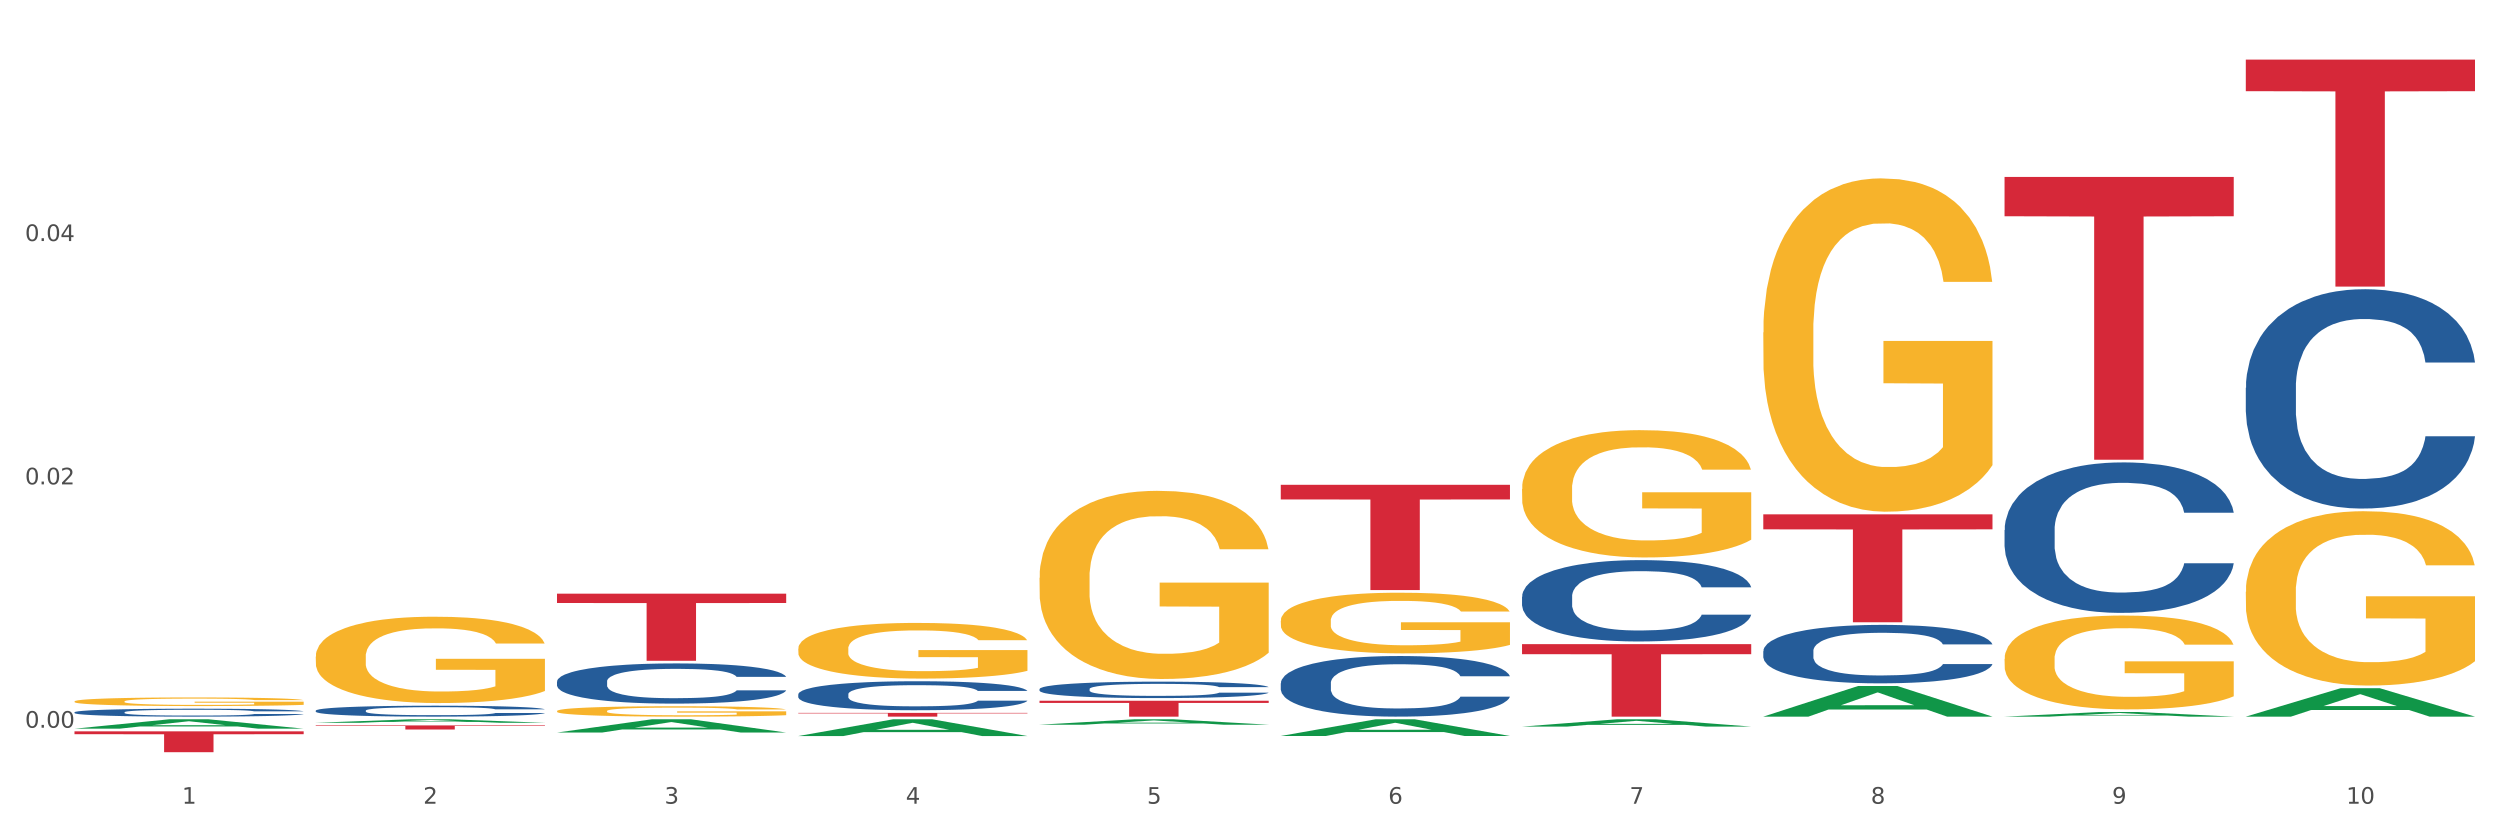 <?xml version="1.0" encoding="utf-8" standalone="no"?>
<!DOCTYPE svg PUBLIC "-//W3C//DTD SVG 1.1//EN"
  "http://www.w3.org/Graphics/SVG/1.1/DTD/svg11.dtd">
<svg xmlns:xlink="http://www.w3.org/1999/xlink" width="1080pt" height="360pt" viewBox="0 0 1080 360" xmlns="http://www.w3.org/2000/svg" version="1.1">
 <rect x="0" y="0" width="1080" height="360" fill="#333333" stroke="none"/>
 <defs>
  <style type="text/css">*{stroke-linejoin: round; stroke-linecap: butt}</style>
 </defs>
 <g id="figure_1">
  <g id="patch_1">
   <path d="M 0 360 
L 1080 360 
L 1080 0 
L 0 0 
z
" style="fill: #ffffff; stroke: #ffffff; stroke-linejoin: miter"/>
  </g>
  <g id="axes_1">
   <g id="matplotlib.axis_1">
    <g id="xtick_1">
     <g id="text_1">
      <!-- 1 -->
      <g style="fill: #4d4d4d" transform="translate(78.627 347.204) scale(0.096 -0.096)">
       <defs>
        <path id="DejaVuSans-31" d="M 794 531 
L 1825 531 
L 1825 4091 
L 703 3866 
L 703 4441 
L 1819 4666 
L 2450 4666 
L 2450 531 
L 3481 531 
L 3481 0 
L 794 0 
L 794 531 
z
" transform="scale(0.016)"/>
       </defs>
       <use xlink:href="#DejaVuSans-31"/>
      </g>
     </g>
    </g>
    <g id="xtick_2">
     <g id="text_2">
      <!-- 2 -->
      <g style="fill: #4d4d4d" transform="translate(182.851 347.204) scale(0.096 -0.096)">
       <defs>
        <path id="DejaVuSans-32" d="M 1228 531 
L 3431 531 
L 3431 0 
L 469 0 
L 469 531 
Q 828 903 1448 1529 
Q 2069 2156 2228 2338 
Q 2531 2678 2651 2914 
Q 2772 3150 2772 3378 
Q 2772 3750 2511 3984 
Q 2250 4219 1831 4219 
Q 1534 4219 1204 4116 
Q 875 4013 500 3803 
L 500 4441 
Q 881 4594 1212 4672 
Q 1544 4750 1819 4750 
Q 2544 4750 2975 4387 
Q 3406 4025 3406 3419 
Q 3406 3131 3298 2873 
Q 3191 2616 2906 2266 
Q 2828 2175 2409 1742 
Q 1991 1309 1228 531 
z
" transform="scale(0.016)"/>
       </defs>
       <use xlink:href="#DejaVuSans-32"/>
      </g>
     </g>
    </g>
    <g id="xtick_3">
     <g id="text_3">
      <!-- 3 -->
      <g style="fill: #4d4d4d" transform="translate(287.074 347.204) scale(0.096 -0.096)">
       <defs>
        <path id="DejaVuSans-33" d="M 2597 2516 
Q 3050 2419 3304 2112 
Q 3559 1806 3559 1356 
Q 3559 666 3084 287 
Q 2609 -91 1734 -91 
Q 1441 -91 1130 -33 
Q 819 25 488 141 
L 488 750 
Q 750 597 1062 519 
Q 1375 441 1716 441 
Q 2309 441 2620 675 
Q 2931 909 2931 1356 
Q 2931 1769 2642 2001 
Q 2353 2234 1838 2234 
L 1294 2234 
L 1294 2753 
L 1863 2753 
Q 2328 2753 2575 2939 
Q 2822 3125 2822 3475 
Q 2822 3834 2567 4026 
Q 2313 4219 1838 4219 
Q 1578 4219 1281 4162 
Q 984 4106 628 3988 
L 628 4550 
Q 988 4650 1302 4700 
Q 1616 4750 1894 4750 
Q 2613 4750 3031 4423 
Q 3450 4097 3450 3541 
Q 3450 3153 3228 2886 
Q 3006 2619 2597 2516 
z
" transform="scale(0.016)"/>
       </defs>
       <use xlink:href="#DejaVuSans-33"/>
      </g>
     </g>
    </g>
    <g id="xtick_4">
     <g id="text_4">
      <!-- 4 -->
      <g style="fill: #4d4d4d" transform="translate(391.298 347.204) scale(0.096 -0.096)">
       <defs>
        <path id="DejaVuSans-34" d="M 2419 4116 
L 825 1625 
L 2419 1625 
L 2419 4116 
z
M 2253 4666 
L 3047 4666 
L 3047 1625 
L 3713 1625 
L 3713 1100 
L 3047 1100 
L 3047 0 
L 2419 0 
L 2419 1100 
L 313 1100 
L 313 1709 
L 2253 4666 
z
" transform="scale(0.016)"/>
       </defs>
       <use xlink:href="#DejaVuSans-34"/>
      </g>
     </g>
    </g>
    <g id="xtick_5">
     <g id="text_5">
      <!-- 5 -->
      <g style="fill: #4d4d4d" transform="translate(495.522 347.204) scale(0.096 -0.096)">
       <defs>
        <path id="DejaVuSans-35" d="M 691 4666 
L 3169 4666 
L 3169 4134 
L 1269 4134 
L 1269 2991 
Q 1406 3038 1543 3061 
Q 1681 3084 1819 3084 
Q 2600 3084 3056 2656 
Q 3513 2228 3513 1497 
Q 3513 744 3044 326 
Q 2575 -91 1722 -91 
Q 1428 -91 1123 -41 
Q 819 9 494 109 
L 494 744 
Q 775 591 1075 516 
Q 1375 441 1709 441 
Q 2250 441 2565 725 
Q 2881 1009 2881 1497 
Q 2881 1984 2565 2268 
Q 2250 2553 1709 2553 
Q 1456 2553 1204 2497 
Q 953 2441 691 2322 
L 691 4666 
z
" transform="scale(0.016)"/>
       </defs>
       <use xlink:href="#DejaVuSans-35"/>
      </g>
     </g>
    </g>
    <g id="xtick_6">
     <g id="text_6">
      <!-- 6 -->
      <g style="fill: #4d4d4d" transform="translate(599.745 347.204) scale(0.096 -0.096)">
       <defs>
        <path id="DejaVuSans-36" d="M 2113 2584 
Q 1688 2584 1439 2293 
Q 1191 2003 1191 1497 
Q 1191 994 1439 701 
Q 1688 409 2113 409 
Q 2538 409 2786 701 
Q 3034 994 3034 1497 
Q 3034 2003 2786 2293 
Q 2538 2584 2113 2584 
z
M 3366 4563 
L 3366 3988 
Q 3128 4100 2886 4159 
Q 2644 4219 2406 4219 
Q 1781 4219 1451 3797 
Q 1122 3375 1075 2522 
Q 1259 2794 1537 2939 
Q 1816 3084 2150 3084 
Q 2853 3084 3261 2657 
Q 3669 2231 3669 1497 
Q 3669 778 3244 343 
Q 2819 -91 2113 -91 
Q 1303 -91 875 529 
Q 447 1150 447 2328 
Q 447 3434 972 4092 
Q 1497 4750 2381 4750 
Q 2619 4750 2861 4703 
Q 3103 4656 3366 4563 
z
" transform="scale(0.016)"/>
       </defs>
       <use xlink:href="#DejaVuSans-36"/>
      </g>
     </g>
    </g>
    <g id="xtick_7">
     <g id="text_7">
      <!-- 7 -->
      <g style="fill: #4d4d4d" transform="translate(703.969 347.204) scale(0.096 -0.096)">
       <defs>
        <path id="DejaVuSans-37" d="M 525 4666 
L 3525 4666 
L 3525 4397 
L 1831 0 
L 1172 0 
L 2766 4134 
L 525 4134 
L 525 4666 
z
" transform="scale(0.016)"/>
       </defs>
       <use xlink:href="#DejaVuSans-37"/>
      </g>
     </g>
    </g>
    <g id="xtick_8">
     <g id="text_8">
      <!-- 8 -->
      <g style="fill: #4d4d4d" transform="translate(808.193 347.204) scale(0.096 -0.096)">
       <defs>
        <path id="DejaVuSans-38" d="M 2034 2216 
Q 1584 2216 1326 1975 
Q 1069 1734 1069 1313 
Q 1069 891 1326 650 
Q 1584 409 2034 409 
Q 2484 409 2743 651 
Q 3003 894 3003 1313 
Q 3003 1734 2745 1975 
Q 2488 2216 2034 2216 
z
M 1403 2484 
Q 997 2584 770 2862 
Q 544 3141 544 3541 
Q 544 4100 942 4425 
Q 1341 4750 2034 4750 
Q 2731 4750 3128 4425 
Q 3525 4100 3525 3541 
Q 3525 3141 3298 2862 
Q 3072 2584 2669 2484 
Q 3125 2378 3379 2068 
Q 3634 1759 3634 1313 
Q 3634 634 3220 271 
Q 2806 -91 2034 -91 
Q 1263 -91 848 271 
Q 434 634 434 1313 
Q 434 1759 690 2068 
Q 947 2378 1403 2484 
z
M 1172 3481 
Q 1172 3119 1398 2916 
Q 1625 2713 2034 2713 
Q 2441 2713 2670 2916 
Q 2900 3119 2900 3481 
Q 2900 3844 2670 4047 
Q 2441 4250 2034 4250 
Q 1625 4250 1398 4047 
Q 1172 3844 1172 3481 
z
" transform="scale(0.016)"/>
       </defs>
       <use xlink:href="#DejaVuSans-38"/>
      </g>
     </g>
    </g>
    <g id="xtick_9">
     <g id="text_9">
      <!-- 9 -->
      <g style="fill: #4d4d4d" transform="translate(912.416 347.204) scale(0.096 -0.096)">
       <defs>
        <path id="DejaVuSans-39" d="M 703 97 
L 703 672 
Q 941 559 1184 500 
Q 1428 441 1663 441 
Q 2288 441 2617 861 
Q 2947 1281 2994 2138 
Q 2813 1869 2534 1725 
Q 2256 1581 1919 1581 
Q 1219 1581 811 2004 
Q 403 2428 403 3163 
Q 403 3881 828 4315 
Q 1253 4750 1959 4750 
Q 2769 4750 3195 4129 
Q 3622 3509 3622 2328 
Q 3622 1225 3098 567 
Q 2575 -91 1691 -91 
Q 1453 -91 1209 -44 
Q 966 3 703 97 
z
M 1959 2075 
Q 2384 2075 2632 2365 
Q 2881 2656 2881 3163 
Q 2881 3666 2632 3958 
Q 2384 4250 1959 4250 
Q 1534 4250 1286 3958 
Q 1038 3666 1038 3163 
Q 1038 2656 1286 2365 
Q 1534 2075 1959 2075 
z
" transform="scale(0.016)"/>
       </defs>
       <use xlink:href="#DejaVuSans-39"/>
      </g>
     </g>
    </g>
    <g id="xtick_10">
     <g id="text_10">
      <!-- 10 -->
      <g style="fill: #4d4d4d" transform="translate(1013.586 347.204) scale(0.096 -0.096)">
       <defs>
        <path id="DejaVuSans-30" d="M 2034 4250 
Q 1547 4250 1301 3770 
Q 1056 3291 1056 2328 
Q 1056 1369 1301 889 
Q 1547 409 2034 409 
Q 2525 409 2770 889 
Q 3016 1369 3016 2328 
Q 3016 3291 2770 3770 
Q 2525 4250 2034 4250 
z
M 2034 4750 
Q 2819 4750 3233 4129 
Q 3647 3509 3647 2328 
Q 3647 1150 3233 529 
Q 2819 -91 2034 -91 
Q 1250 -91 836 529 
Q 422 1150 422 2328 
Q 422 3509 836 4129 
Q 1250 4750 2034 4750 
z
" transform="scale(0.016)"/>
       </defs>
       <use xlink:href="#DejaVuSans-31"/>
       <use xlink:href="#DejaVuSans-30" transform="translate(63.623 0)"/>
      </g>
     </g>
    </g>
    <g id="xtick_11"/>
    <g id="xtick_12"/>
    <g id="xtick_13"/>
    <g id="xtick_14"/>
    <g id="xtick_15"/>
    <g id="xtick_16"/>
    <g id="xtick_17"/>
    <g id="xtick_18"/>
    <g id="xtick_19"/>
   </g>
   <g id="matplotlib.axis_2">
    <g id="ytick_1">
     <g id="text_11">
      <!-- 0.00 -->
      <g style="fill: #4d4d4d" transform="translate(10.8 314.376) scale(0.096 -0.096)">
       <defs>
        <path id="DejaVuSans-2e" d="M 684 794 
L 1344 794 
L 1344 0 
L 684 0 
L 684 794 
z
" transform="scale(0.016)"/>
       </defs>
       <use xlink:href="#DejaVuSans-30"/>
       <use xlink:href="#DejaVuSans-2e" transform="translate(63.623 0)"/>
       <use xlink:href="#DejaVuSans-30" transform="translate(95.41 0)"/>
       <use xlink:href="#DejaVuSans-30" transform="translate(159.033 0)"/>
      </g>
     </g>
    </g>
    <g id="ytick_2">
     <g id="text_12">
      <!-- 0.02 -->
      <g style="fill: #4d4d4d" transform="translate(10.8 209.252) scale(0.096 -0.096)">
       <use xlink:href="#DejaVuSans-30"/>
       <use xlink:href="#DejaVuSans-2e" transform="translate(63.623 0)"/>
       <use xlink:href="#DejaVuSans-30" transform="translate(95.41 0)"/>
       <use xlink:href="#DejaVuSans-32" transform="translate(159.033 0)"/>
      </g>
     </g>
    </g>
    <g id="ytick_3">
     <g id="text_13">
      <!-- 0.04 -->
      <g style="fill: #4d4d4d" transform="translate(10.8 104.127) scale(0.096 -0.096)">
       <use xlink:href="#DejaVuSans-30"/>
       <use xlink:href="#DejaVuSans-2e" transform="translate(63.623 0)"/>
       <use xlink:href="#DejaVuSans-30" transform="translate(95.41 0)"/>
       <use xlink:href="#DejaVuSans-34" transform="translate(159.033 0)"/>
      </g>
     </g>
    </g>
    <g id="ytick_4"/>
    <g id="ytick_5"/>
    <g id="ytick_6"/>
   </g>
   <g id="PolyCollection_1">
    <path d="M 32.175 314.783 
L 32.277 314.78 
L 73.107 310.733 
L 90.051 310.729 
L 131.187 314.791 
L 111.589 314.791 
L 102.709 313.845 
L 60.552 313.845 
L 60.246 313.86 
L 51.671 314.791 
L 32.175 314.791 
L 32.175 314.783 
L 65.86 313.281 
L 97.401 313.277 
L 81.783 311.595 
L 81.579 311.587 
L 81.375 311.599 
L 65.758 313.277 
L 65.86 313.281 
L 32.175 314.783 
z
" clip-path="url(#pa41b7c207a)" style="fill: #109648"/>
    <path d="M 344.846 280.217 
L 344.963 280.195 
L 344.963 279.404 
L 345.197 278.723 
L 346.366 277.075 
L 348.119 275.713 
L 349.405 274.988 
L 350.691 274.395 
L 352.21 273.802 
L 354.081 273.187 
L 357.471 272.286 
L 359.575 271.825 
L 362.147 271.342 
L 366.823 270.639 
L 370.213 270.243 
L 373.72 269.914 
L 379.448 269.519 
L 383.188 269.343 
L 387.163 269.211 
L 391.956 269.123 
L 395.579 269.101 
L 403.529 269.167 
L 410.309 269.365 
L 413.582 269.519 
L 417.79 269.782 
L 420.011 269.958 
L 423.635 270.309 
L 427.376 270.771 
L 429.947 271.166 
L 433.805 271.913 
L 436.728 272.66 
L 439.416 273.583 
L 440.819 274.22 
L 441.871 274.813 
L 442.806 275.494 
L 443.741 276.57 
L 422.7 276.57 
L 421.882 275.801 
L 420.596 275.076 
L 418.725 274.373 
L 417.089 273.934 
L 414.283 273.385 
L 411.711 273.033 
L 409.023 272.77 
L 405.75 272.55 
L 403.178 272.44 
L 399.554 272.352 
L 392.423 272.374 
L 387.63 272.55 
L 384.357 272.77 
L 382.253 272.967 
L 380.383 273.187 
L 378.279 273.495 
L 375.824 273.956 
L 374.07 274.373 
L 372.317 274.901 
L 370.914 275.428 
L 369.628 276.043 
L 368.576 276.702 
L 367.758 277.383 
L 367.056 278.218 
L 366.472 279.602 
L 366.472 282.611 
L 366.706 283.292 
L 367.29 284.193 
L 367.992 284.874 
L 369.161 285.687 
L 370.213 286.236 
L 372.2 287.027 
L 374.421 287.686 
L 376.174 288.103 
L 377.928 288.454 
L 380.967 288.938 
L 384.357 289.333 
L 387.28 289.575 
L 391.254 289.794 
L 393.943 289.882 
L 396.281 289.926 
L 402.009 289.926 
L 406.1 289.86 
L 410.659 289.707 
L 414.166 289.509 
L 417.089 289.267 
L 420.362 288.872 
L 422.466 288.498 
L 422.466 283.907 
L 396.748 283.885 
L 396.748 280.832 
L 443.858 280.832 
L 443.858 289.794 
L 441.871 290.256 
L 439.65 290.673 
L 437.312 291.047 
L 433.805 291.508 
L 429.597 291.947 
L 425.856 292.255 
L 421.882 292.518 
L 417.206 292.76 
L 411.127 292.98 
L 407.386 293.068 
L 402.71 293.134 
L 397.216 293.155 
L 392.423 293.112 
L 387.747 293.002 
L 382.838 292.804 
L 378.045 292.518 
L 374.421 292.233 
L 370.797 291.881 
L 366.94 291.42 
L 363.9 290.981 
L 361.562 290.585 
L 358.99 290.08 
L 356.185 289.421 
L 354.081 288.828 
L 352.21 288.213 
L 350.223 287.422 
L 348.82 286.741 
L 347.418 285.884 
L 346.599 285.247 
L 345.664 284.259 
L 344.963 282.875 
L 344.846 280.217 
z
" clip-path="url(#pa41b7c207a)" style="fill: #f7b32b"/>
    <path d="M 449.069 249.602 
L 449.186 249.528 
L 449.186 246.855 
L 449.42 244.553 
L 450.589 238.985 
L 452.343 234.382 
L 453.628 231.932 
L 454.914 229.927 
L 456.434 227.923 
L 458.304 225.844 
L 461.694 222.8 
L 463.799 221.241 
L 466.37 219.607 
L 471.046 217.231 
L 474.436 215.895 
L 477.943 214.781 
L 483.671 213.445 
L 487.412 212.851 
L 491.386 212.406 
L 496.179 212.109 
L 499.803 212.034 
L 507.752 212.257 
L 514.532 212.925 
L 517.805 213.445 
L 522.014 214.336 
L 524.235 214.93 
L 527.859 216.118 
L 531.599 217.677 
L 534.171 219.013 
L 538.029 221.538 
L 540.951 224.062 
L 543.64 227.18 
L 545.043 229.333 
L 546.095 231.338 
L 547.03 233.639 
L 547.965 237.277 
L 526.923 237.277 
L 526.105 234.679 
L 524.819 232.229 
L 522.949 229.853 
L 521.312 228.368 
L 518.507 226.512 
L 515.935 225.324 
L 513.246 224.433 
L 509.973 223.691 
L 507.401 223.319 
L 503.778 223.022 
L 496.647 223.097 
L 491.854 223.691 
L 488.581 224.433 
L 486.477 225.101 
L 484.606 225.844 
L 482.502 226.883 
L 480.047 228.442 
L 478.294 229.853 
L 476.54 231.635 
L 475.138 233.417 
L 473.852 235.495 
L 472.8 237.723 
L 471.981 240.024 
L 471.28 242.846 
L 470.696 247.523 
L 470.696 257.694 
L 470.929 259.996 
L 471.514 263.04 
L 472.215 265.341 
L 473.384 268.088 
L 474.436 269.945 
L 476.424 272.617 
L 478.645 274.845 
L 480.398 276.255 
L 482.152 277.443 
L 485.191 279.077 
L 488.581 280.413 
L 491.503 281.23 
L 495.478 281.972 
L 498.167 282.269 
L 500.505 282.418 
L 506.232 282.418 
L 510.324 282.195 
L 514.883 281.675 
L 518.39 281.007 
L 521.312 280.19 
L 524.585 278.854 
L 526.69 277.592 
L 526.69 262.075 
L 500.972 262 
L 500.972 251.681 
L 548.082 251.681 
L 548.082 281.972 
L 546.095 283.531 
L 543.874 284.942 
L 541.536 286.204 
L 538.029 287.763 
L 533.82 289.248 
L 530.08 290.287 
L 526.105 291.178 
L 521.429 291.995 
L 515.351 292.737 
L 511.61 293.034 
L 506.934 293.257 
L 501.44 293.331 
L 496.647 293.183 
L 491.971 292.812 
L 487.061 292.143 
L 482.268 291.178 
L 478.645 290.213 
L 475.021 289.025 
L 471.163 287.466 
L 468.124 285.981 
L 465.786 284.645 
L 463.214 282.937 
L 460.409 280.71 
L 458.304 278.705 
L 456.434 276.626 
L 454.447 273.954 
L 453.044 271.652 
L 451.641 268.757 
L 450.823 266.604 
L 449.888 263.263 
L 449.186 258.585 
L 449.069 249.602 
z
" clip-path="url(#pa41b7c207a)" style="fill: #f7b32b"/>
    <path d="M 553.293 268.162 
L 553.41 268.138 
L 553.41 267.276 
L 553.644 266.534 
L 554.813 264.739 
L 556.566 263.255 
L 557.852 262.465 
L 559.138 261.819 
L 560.658 261.173 
L 562.528 260.503 
L 565.918 259.521 
L 568.022 259.019 
L 570.594 258.492 
L 575.27 257.726 
L 578.66 257.295 
L 582.167 256.936 
L 587.895 256.505 
L 591.636 256.314 
L 595.61 256.17 
L 600.403 256.075 
L 604.027 256.051 
L 611.976 256.122 
L 618.756 256.338 
L 622.029 256.505 
L 626.237 256.793 
L 628.458 256.984 
L 632.082 257.367 
L 635.823 257.87 
L 638.395 258.301 
L 642.252 259.114 
L 645.175 259.928 
L 647.863 260.933 
L 649.266 261.627 
L 650.318 262.274 
L 651.253 263.016 
L 652.189 264.188 
L 631.147 264.188 
L 630.329 263.351 
L 629.043 262.561 
L 627.173 261.795 
L 625.536 261.316 
L 622.73 260.718 
L 620.159 260.335 
L 617.47 260.048 
L 614.197 259.808 
L 611.625 259.689 
L 608.001 259.593 
L 600.87 259.617 
L 596.078 259.808 
L 592.805 260.048 
L 590.7 260.263 
L 588.83 260.503 
L 586.726 260.838 
L 584.271 261.34 
L 582.518 261.795 
L 580.764 262.369 
L 579.361 262.944 
L 578.075 263.614 
L 577.023 264.332 
L 576.205 265.074 
L 575.504 265.984 
L 574.919 267.491 
L 574.919 270.77 
L 575.153 271.512 
L 575.737 272.494 
L 576.439 273.236 
L 577.608 274.121 
L 578.66 274.72 
L 580.647 275.581 
L 582.868 276.299 
L 584.622 276.754 
L 586.375 277.137 
L 589.415 277.664 
L 592.805 278.094 
L 595.727 278.358 
L 599.702 278.597 
L 602.39 278.693 
L 604.728 278.741 
L 610.456 278.741 
L 614.548 278.669 
L 619.107 278.501 
L 622.613 278.286 
L 625.536 278.023 
L 628.809 277.592 
L 630.913 277.185 
L 630.913 272.183 
L 605.196 272.159 
L 605.196 268.832 
L 652.306 268.832 
L 652.306 278.597 
L 650.318 279.1 
L 648.097 279.554 
L 645.759 279.961 
L 642.252 280.464 
L 638.044 280.943 
L 634.303 281.278 
L 630.329 281.565 
L 625.653 281.828 
L 619.574 282.068 
L 615.833 282.163 
L 611.158 282.235 
L 605.663 282.259 
L 600.87 282.211 
L 596.195 282.092 
L 591.285 281.876 
L 586.492 281.565 
L 582.868 281.254 
L 579.244 280.871 
L 575.387 280.368 
L 572.347 279.89 
L 570.009 279.459 
L 567.438 278.908 
L 564.632 278.19 
L 562.528 277.544 
L 560.658 276.874 
L 558.67 276.012 
L 557.268 275.27 
L 555.865 274.337 
L 555.047 273.643 
L 554.111 272.566 
L 553.41 271.058 
L 553.293 268.162 
z
" clip-path="url(#pa41b7c207a)" style="fill: #f7b32b"/>
    <path d="M 657.517 211.241 
L 657.634 211.191 
L 657.634 209.382 
L 657.867 207.825 
L 659.036 204.057 
L 660.79 200.943 
L 662.076 199.285 
L 663.362 197.928 
L 664.881 196.572 
L 666.752 195.165 
L 670.142 193.106 
L 672.246 192.051 
L 674.818 190.946 
L 679.493 189.338 
L 682.884 188.434 
L 686.39 187.68 
L 692.118 186.776 
L 695.859 186.374 
L 699.834 186.073 
L 704.627 185.872 
L 708.25 185.822 
L 716.199 185.972 
L 722.979 186.425 
L 726.253 186.776 
L 730.461 187.379 
L 732.682 187.781 
L 736.306 188.585 
L 740.047 189.64 
L 742.618 190.544 
L 746.476 192.252 
L 749.398 193.96 
L 752.087 196.07 
L 753.49 197.527 
L 754.542 198.883 
L 755.477 200.44 
L 756.412 202.902 
L 735.371 202.902 
L 734.552 201.143 
L 733.266 199.486 
L 731.396 197.878 
L 729.76 196.873 
L 726.954 195.618 
L 724.382 194.814 
L 721.694 194.211 
L 718.42 193.709 
L 715.849 193.457 
L 712.225 193.257 
L 705.094 193.307 
L 700.301 193.709 
L 697.028 194.211 
L 694.924 194.663 
L 693.054 195.165 
L 690.949 195.869 
L 688.495 196.924 
L 686.741 197.878 
L 684.988 199.084 
L 683.585 200.289 
L 682.299 201.696 
L 681.247 203.203 
L 680.429 204.76 
L 679.727 206.669 
L 679.143 209.834 
L 679.143 216.716 
L 679.377 218.274 
L 679.961 220.333 
L 680.662 221.891 
L 681.831 223.749 
L 682.884 225.005 
L 684.871 226.814 
L 687.092 228.321 
L 688.845 229.275 
L 690.599 230.079 
L 693.638 231.184 
L 697.028 232.088 
L 699.951 232.641 
L 703.925 233.143 
L 706.614 233.344 
L 708.952 233.445 
L 714.68 233.445 
L 718.771 233.294 
L 723.33 232.942 
L 726.837 232.49 
L 729.76 231.938 
L 733.033 231.033 
L 735.137 230.179 
L 735.137 219.68 
L 709.419 219.63 
L 709.419 212.647 
L 756.529 212.647 
L 756.529 233.143 
L 754.542 234.198 
L 752.321 235.153 
L 749.983 236.007 
L 746.476 237.062 
L 742.268 238.066 
L 738.527 238.77 
L 734.552 239.373 
L 729.876 239.925 
L 723.798 240.427 
L 720.057 240.628 
L 715.381 240.779 
L 709.887 240.829 
L 705.094 240.729 
L 700.418 240.478 
L 695.508 240.026 
L 690.716 239.373 
L 687.092 238.719 
L 683.468 237.916 
L 679.61 236.861 
L 676.571 235.856 
L 674.233 234.952 
L 671.661 233.796 
L 668.856 232.289 
L 666.752 230.933 
L 664.881 229.526 
L 662.894 227.718 
L 661.491 226.161 
L 660.088 224.201 
L 659.27 222.745 
L 658.335 220.484 
L 657.634 217.319 
L 657.517 211.241 
z
" clip-path="url(#pa41b7c207a)" style="fill: #f7b32b"/>
    <path d="M 761.74 143.598 
L 761.857 143.467 
L 761.857 138.732 
L 762.091 134.655 
L 763.26 124.791 
L 765.013 116.637 
L 766.299 112.297 
L 767.585 108.746 
L 769.105 105.195 
L 770.975 101.513 
L 774.365 96.12 
L 776.469 93.358 
L 779.041 90.465 
L 783.717 86.256 
L 787.107 83.889 
L 790.614 81.916 
L 796.342 79.549 
L 800.083 78.497 
L 804.057 77.708 
L 808.85 77.182 
L 812.474 77.05 
L 820.423 77.445 
L 827.203 78.628 
L 830.476 79.549 
L 834.685 81.127 
L 836.906 82.179 
L 840.529 84.284 
L 844.27 87.046 
L 846.842 89.413 
L 850.7 93.884 
L 853.622 98.356 
L 856.311 103.88 
L 857.713 107.694 
L 858.766 111.245 
L 859.701 115.322 
L 860.636 121.766 
L 839.594 121.766 
L 838.776 117.163 
L 837.49 112.823 
L 835.62 108.615 
L 833.983 105.984 
L 831.178 102.696 
L 828.606 100.592 
L 825.917 99.014 
L 822.644 97.699 
L 820.072 97.041 
L 816.448 96.515 
L 809.318 96.646 
L 804.525 97.699 
L 801.252 99.014 
L 799.148 100.197 
L 797.277 101.513 
L 795.173 103.354 
L 792.718 106.116 
L 790.965 108.615 
L 789.211 111.771 
L 787.809 114.927 
L 786.523 118.61 
L 785.471 122.555 
L 784.652 126.633 
L 783.951 131.63 
L 783.366 139.916 
L 783.366 157.934 
L 783.6 162.011 
L 784.185 167.403 
L 784.886 171.48 
L 786.055 176.346 
L 787.107 179.634 
L 789.094 184.369 
L 791.315 188.315 
L 793.069 190.813 
L 794.822 192.918 
L 797.862 195.811 
L 801.252 198.178 
L 804.174 199.625 
L 808.149 200.94 
L 810.837 201.466 
L 813.175 201.729 
L 818.903 201.729 
L 822.995 201.335 
L 827.554 200.414 
L 831.061 199.231 
L 833.983 197.784 
L 837.256 195.417 
L 839.36 193.181 
L 839.36 165.693 
L 813.643 165.562 
L 813.643 147.281 
L 860.753 147.281 
L 860.753 200.94 
L 858.766 203.702 
L 856.544 206.201 
L 854.206 208.437 
L 850.7 211.199 
L 846.491 213.829 
L 842.751 215.67 
L 838.776 217.249 
L 834.1 218.695 
L 828.021 220.011 
L 824.281 220.537 
L 819.605 220.931 
L 814.111 221.063 
L 809.318 220.8 
L 804.642 220.142 
L 799.732 218.958 
L 794.939 217.249 
L 791.315 215.539 
L 787.692 213.435 
L 783.834 210.673 
L 780.795 208.042 
L 778.457 205.675 
L 775.885 202.65 
L 773.079 198.705 
L 770.975 195.154 
L 769.105 191.471 
L 767.118 186.736 
L 765.715 182.659 
L 764.312 177.53 
L 763.494 173.716 
L 762.559 167.798 
L 761.857 159.512 
L 761.74 143.598 
z
" clip-path="url(#pa41b7c207a)" style="fill: #f7b32b"/>
    <path d="M 865.964 284.647 
L 866.081 284.61 
L 866.081 283.277 
L 866.315 282.129 
L 867.484 279.351 
L 869.237 277.056 
L 870.523 275.834 
L 871.809 274.834 
L 873.329 273.834 
L 875.199 272.797 
L 878.589 271.279 
L 880.693 270.502 
L 883.265 269.687 
L 887.941 268.502 
L 891.331 267.835 
L 894.838 267.28 
L 900.566 266.613 
L 904.306 266.317 
L 908.281 266.095 
L 913.074 265.947 
L 916.698 265.91 
L 924.647 266.021 
L 931.427 266.354 
L 934.7 266.613 
L 938.908 267.058 
L 941.129 267.354 
L 944.753 267.947 
L 948.494 268.724 
L 951.066 269.391 
L 954.923 270.65 
L 957.846 271.909 
L 960.534 273.464 
L 961.937 274.538 
L 962.989 275.537 
L 963.924 276.685 
L 964.859 278.5 
L 943.818 278.5 
L 943 277.204 
L 941.714 275.982 
L 939.843 274.797 
L 938.207 274.056 
L 935.401 273.131 
L 932.829 272.538 
L 930.141 272.094 
L 926.868 271.723 
L 924.296 271.538 
L 920.672 271.39 
L 913.541 271.427 
L 908.749 271.723 
L 905.475 272.094 
L 903.371 272.427 
L 901.501 272.797 
L 899.397 273.316 
L 896.942 274.093 
L 895.188 274.797 
L 893.435 275.686 
L 892.032 276.574 
L 890.746 277.611 
L 889.694 278.722 
L 888.876 279.87 
L 888.175 281.277 
L 887.59 283.61 
L 887.59 288.683 
L 887.824 289.831 
L 888.408 291.349 
L 889.11 292.497 
L 890.279 293.867 
L 891.331 294.793 
L 893.318 296.126 
L 895.539 297.237 
L 897.293 297.94 
L 899.046 298.533 
L 902.085 299.347 
L 905.475 300.014 
L 908.398 300.421 
L 912.372 300.791 
L 915.061 300.939 
L 917.399 301.013 
L 923.127 301.013 
L 927.218 300.902 
L 931.777 300.643 
L 935.284 300.31 
L 938.207 299.903 
L 941.48 299.236 
L 943.584 298.607 
L 943.584 290.868 
L 917.867 290.83 
L 917.867 285.683 
L 964.976 285.683 
L 964.976 300.791 
L 962.989 301.569 
L 960.768 302.272 
L 958.43 302.902 
L 954.923 303.68 
L 950.715 304.42 
L 946.974 304.939 
L 943 305.383 
L 938.324 305.79 
L 932.245 306.161 
L 928.504 306.309 
L 923.828 306.42 
L 918.334 306.457 
L 913.541 306.383 
L 908.865 306.198 
L 903.956 305.864 
L 899.163 305.383 
L 895.539 304.902 
L 891.915 304.309 
L 888.058 303.531 
L 885.018 302.791 
L 882.68 302.124 
L 880.109 301.273 
L 877.303 300.162 
L 875.199 299.162 
L 873.329 298.125 
L 871.341 296.792 
L 869.938 295.644 
L 868.536 294.2 
L 867.717 293.126 
L 866.782 291.46 
L 866.081 289.127 
L 865.964 284.647 
z
" clip-path="url(#pa41b7c207a)" style="fill: #f7b32b"/>
    <path d="M 970.188 25.759 
L 1069.2 25.759 
L 1069.2 39.384 
L 1030.252 39.476 
L 1030.252 123.8 
L 1008.901 123.8 
L 1008.901 39.476 
L 970.188 39.384 
L 970.188 25.852 
L 970.188 25.759 
z
" clip-path="url(#pa41b7c207a)" style="fill: #d62839"/>
    <path d="M 761.74 222.203 
L 860.753 222.203 
L 860.753 228.679 
L 821.805 228.723 
L 821.805 268.806 
L 800.454 268.806 
L 800.454 228.723 
L 761.74 228.679 
L 761.74 222.246 
L 761.74 222.203 
z
" clip-path="url(#pa41b7c207a)" style="fill: #d62839"/>
    <path d="M 657.517 278.259 
L 756.529 278.259 
L 756.529 282.613 
L 717.581 282.642 
L 717.581 309.589 
L 696.23 309.589 
L 696.23 282.642 
L 657.517 282.613 
L 657.517 278.288 
L 657.517 278.259 
z
" clip-path="url(#pa41b7c207a)" style="fill: #d62839"/>
    <path d="M 553.293 209.436 
L 652.306 209.436 
L 652.306 215.756 
L 613.358 215.799 
L 613.358 254.911 
L 592.006 254.911 
L 592.006 215.799 
L 553.293 215.756 
L 553.293 209.479 
L 553.293 209.436 
z
" clip-path="url(#pa41b7c207a)" style="fill: #d62839"/>
    <path d="M 449.069 302.715 
L 548.082 302.715 
L 548.082 303.671 
L 509.134 303.677 
L 509.134 309.589 
L 487.783 309.589 
L 487.783 303.677 
L 449.069 303.671 
L 449.069 302.722 
L 449.069 302.715 
z
" clip-path="url(#pa41b7c207a)" style="fill: #d62839"/>
    <path d="M 344.846 307.965 
L 443.858 307.965 
L 443.858 308.191 
L 404.91 308.192 
L 404.91 309.589 
L 383.559 309.589 
L 383.559 308.192 
L 344.846 308.191 
L 344.846 307.967 
L 344.846 307.965 
z
" clip-path="url(#pa41b7c207a)" style="fill: #d62839"/>
    <path d="M 240.622 256.471 
L 339.635 256.471 
L 339.635 260.499 
L 300.687 260.526 
L 300.687 285.457 
L 279.336 285.457 
L 279.336 260.526 
L 240.622 260.499 
L 240.622 256.498 
L 240.622 256.471 
z
" clip-path="url(#pa41b7c207a)" style="fill: #d62839"/>
    <path d="M 136.399 313.377 
L 235.411 313.377 
L 235.411 313.623 
L 196.463 313.624 
L 196.463 315.148 
L 175.112 315.148 
L 175.112 313.624 
L 136.399 313.623 
L 136.399 313.378 
L 136.399 313.377 
z
" clip-path="url(#pa41b7c207a)" style="fill: #d62839"/>
    <path d="M 32.175 315.931 
L 131.187 315.931 
L 131.187 317.184 
L 92.239 317.193 
L 92.239 324.95 
L 70.888 324.95 
L 70.888 317.193 
L 32.175 317.184 
L 32.175 315.939 
L 32.175 315.931 
z
" clip-path="url(#pa41b7c207a)" style="fill: #d62839"/>
    <path d="M 970.188 255.648 
L 970.304 255.579 
L 970.304 253.103 
L 970.538 250.97 
L 971.707 245.811 
L 973.461 241.546 
L 974.747 239.276 
L 976.032 237.419 
L 977.552 235.561 
L 979.422 233.635 
L 982.813 230.815 
L 984.917 229.37 
L 987.488 227.857 
L 992.164 225.656 
L 995.554 224.417 
L 999.061 223.386 
L 1004.789 222.147 
L 1008.53 221.597 
L 1012.505 221.184 
L 1017.297 220.909 
L 1020.921 220.84 
L 1028.87 221.047 
L 1035.65 221.666 
L 1038.923 222.147 
L 1043.132 222.973 
L 1045.353 223.523 
L 1048.977 224.624 
L 1052.717 226.068 
L 1055.289 227.307 
L 1059.147 229.645 
L 1062.069 231.984 
L 1064.758 234.873 
L 1066.161 236.868 
L 1067.213 238.726 
L 1068.148 240.858 
L 1069.083 244.229 
L 1048.041 244.229 
L 1047.223 241.821 
L 1045.937 239.551 
L 1044.067 237.35 
L 1042.43 235.974 
L 1039.625 234.254 
L 1037.053 233.154 
L 1034.364 232.328 
L 1031.091 231.64 
L 1028.52 231.296 
L 1024.896 231.021 
L 1017.765 231.09 
L 1012.972 231.64 
L 1009.699 232.328 
L 1007.595 232.947 
L 1005.724 233.635 
L 1003.62 234.598 
L 1001.165 236.043 
L 999.412 237.35 
L 997.659 239.001 
L 996.256 240.652 
L 994.97 242.578 
L 993.918 244.641 
L 993.1 246.774 
L 992.398 249.388 
L 991.814 253.722 
L 991.814 263.146 
L 992.047 265.278 
L 992.632 268.099 
L 993.333 270.231 
L 994.502 272.776 
L 995.554 274.496 
L 997.542 276.972 
L 999.763 279.036 
L 1001.516 280.343 
L 1003.27 281.444 
L 1006.309 282.957 
L 1009.699 284.195 
L 1012.621 284.952 
L 1016.596 285.64 
L 1019.285 285.915 
L 1021.623 286.052 
L 1027.351 286.052 
L 1031.442 285.846 
L 1036.001 285.365 
L 1039.508 284.745 
L 1042.43 283.989 
L 1045.704 282.751 
L 1047.808 281.581 
L 1047.808 267.204 
L 1022.09 267.135 
L 1022.09 257.574 
L 1069.2 257.574 
L 1069.2 285.64 
L 1067.213 287.084 
L 1064.992 288.391 
L 1062.654 289.561 
L 1059.147 291.005 
L 1054.938 292.381 
L 1051.198 293.344 
L 1047.223 294.17 
L 1042.547 294.926 
L 1036.469 295.614 
L 1032.728 295.889 
L 1028.052 296.096 
L 1022.558 296.164 
L 1017.765 296.027 
L 1013.089 295.683 
L 1008.179 295.064 
L 1003.387 294.17 
L 999.763 293.275 
L 996.139 292.175 
L 992.281 290.73 
L 989.242 289.354 
L 986.904 288.116 
L 984.332 286.534 
L 981.527 284.47 
L 979.422 282.613 
L 977.552 280.687 
L 975.565 278.211 
L 974.162 276.078 
L 972.759 273.395 
L 971.941 271.4 
L 971.006 268.305 
L 970.304 263.971 
L 970.188 255.648 
z
" clip-path="url(#pa41b7c207a)" style="fill: #f7b32b"/>
    <path d="M 32.175 303.015 
L 32.292 303.012 
L 32.292 302.89 
L 32.526 302.784 
L 33.695 302.53 
L 35.448 302.32 
L 36.734 302.208 
L 38.02 302.116 
L 39.54 302.024 
L 41.41 301.929 
L 44.8 301.79 
L 46.904 301.719 
L 49.476 301.644 
L 54.152 301.536 
L 57.542 301.475 
L 61.049 301.424 
L 66.777 301.363 
L 70.517 301.335 
L 74.492 301.315 
L 79.285 301.301 
L 82.909 301.298 
L 90.858 301.308 
L 97.638 301.339 
L 100.911 301.363 
L 105.119 301.403 
L 107.34 301.43 
L 110.964 301.485 
L 114.705 301.556 
L 117.277 301.617 
L 121.134 301.732 
L 124.057 301.848 
L 126.745 301.99 
L 128.148 302.089 
L 129.2 302.18 
L 130.135 302.286 
L 131.071 302.452 
L 110.029 302.452 
L 109.211 302.333 
L 107.925 302.221 
L 106.054 302.113 
L 104.418 302.045 
L 101.612 301.96 
L 99.041 301.905 
L 96.352 301.865 
L 93.079 301.831 
L 90.507 301.814 
L 86.883 301.8 
L 79.752 301.804 
L 74.96 301.831 
L 71.686 301.865 
L 69.582 301.895 
L 67.712 301.929 
L 65.608 301.977 
L 63.153 302.048 
L 61.399 302.113 
L 59.646 302.194 
L 58.243 302.275 
L 56.957 302.37 
L 55.905 302.472 
L 55.087 302.577 
L 54.386 302.706 
L 53.801 302.92 
L 53.801 303.385 
L 54.035 303.49 
L 54.619 303.629 
L 55.321 303.735 
L 56.49 303.86 
L 57.542 303.945 
L 59.529 304.067 
L 61.75 304.169 
L 63.504 304.234 
L 65.257 304.288 
L 68.296 304.362 
L 71.686 304.424 
L 74.609 304.461 
L 78.583 304.495 
L 81.272 304.508 
L 83.61 304.515 
L 89.338 304.515 
L 93.429 304.505 
L 97.988 304.481 
L 101.495 304.451 
L 104.418 304.413 
L 107.691 304.352 
L 109.795 304.295 
L 109.795 303.585 
L 84.078 303.582 
L 84.078 303.11 
L 131.187 303.11 
L 131.187 304.495 
L 129.2 304.566 
L 126.979 304.631 
L 124.641 304.688 
L 121.134 304.76 
L 116.926 304.827 
L 113.185 304.875 
L 109.211 304.916 
L 104.535 304.953 
L 98.456 304.987 
L 94.715 305 
L 90.039 305.011 
L 84.545 305.014 
L 79.752 305.007 
L 75.076 304.99 
L 70.167 304.96 
L 65.374 304.916 
L 61.75 304.872 
L 58.126 304.817 
L 54.269 304.746 
L 51.229 304.678 
L 48.891 304.617 
L 46.32 304.539 
L 43.514 304.437 
L 41.41 304.345 
L 39.54 304.25 
L 37.552 304.128 
L 36.15 304.023 
L 34.747 303.891 
L 33.928 303.792 
L 32.993 303.64 
L 32.292 303.426 
L 32.175 303.015 
z
" clip-path="url(#pa41b7c207a)" style="fill: #f7b32b"/>
    <path d="M 32.175 307.697 
L 32.292 307.694 
L 32.292 307.606 
L 32.643 307.487 
L 33.931 307.268 
L 35.569 307.101 
L 38.378 306.907 
L 39.899 306.825 
L 41.889 306.734 
L 45.985 306.587 
L 50.667 306.461 
L 53.944 306.392 
L 56.401 306.348 
L 61.902 306.27 
L 65.062 306.235 
L 68.339 306.207 
L 71.148 306.188 
L 75.829 306.166 
L 79.575 306.157 
L 83.905 306.154 
L 87.533 306.157 
L 92.331 306.17 
L 99.354 306.207 
L 102.045 306.229 
L 105.674 306.267 
L 109.419 306.317 
L 112.462 306.367 
L 115.973 306.439 
L 119.601 306.533 
L 123.112 306.653 
L 125.57 306.762 
L 127.559 306.879 
L 129.315 307.02 
L 130.602 307.173 
L 131.187 307.302 
L 109.77 307.302 
L 109.185 307.186 
L 108.014 307.061 
L 106.844 306.976 
L 105.557 306.907 
L 103.567 306.828 
L 101.811 306.778 
L 98.886 306.719 
L 96.194 306.681 
L 93.97 306.659 
L 91.278 306.64 
L 85.543 306.621 
L 81.447 306.621 
L 78.872 306.628 
L 75.712 306.643 
L 73.021 306.665 
L 69.861 306.703 
L 67.403 306.744 
L 64.945 306.797 
L 63.541 306.835 
L 61.434 306.904 
L 60.03 306.96 
L 58.157 307.057 
L 57.104 307.126 
L 55.231 307.305 
L 54.412 307.437 
L 54.061 307.528 
L 53.827 307.628 
L 53.827 308.118 
L 54.529 308.337 
L 55.114 308.431 
L 56.05 308.538 
L 57.806 308.676 
L 60.381 308.811 
L 63.072 308.908 
L 65.296 308.968 
L 67.403 309.012 
L 69.509 309.046 
L 72.084 309.078 
L 74.191 309.096 
L 77.351 309.115 
L 81.096 309.125 
L 84.022 309.125 
L 89.991 309.109 
L 92.683 309.093 
L 95.257 309.071 
L 98.066 309.037 
L 100.29 308.999 
L 101.577 308.971 
L 103.684 308.911 
L 105.322 308.849 
L 106.727 308.776 
L 107.663 308.714 
L 108.717 308.62 
L 109.536 308.513 
L 109.77 308.457 
L 131.187 308.457 
L 130.719 308.569 
L 129.9 308.679 
L 128.262 308.827 
L 126.974 308.911 
L 124.985 309.015 
L 122.878 309.103 
L 119.952 309.2 
L 117.26 309.272 
L 114.451 309.335 
L 111.408 309.391 
L 105.908 309.47 
L 103.918 309.492 
L 99.705 309.529 
L 96.428 309.551 
L 91.629 309.573 
L 86.714 309.586 
L 81.564 309.589 
L 77 309.583 
L 71.967 309.564 
L 68.807 309.545 
L 65.296 309.517 
L 61.2 309.473 
L 57.338 309.42 
L 53.71 309.357 
L 50.316 309.285 
L 47.156 309.203 
L 43.059 309.068 
L 40.016 308.936 
L 37.793 308.814 
L 36.271 308.711 
L 34.75 308.579 
L 33.931 308.488 
L 32.643 308.268 
L 32.175 308.064 
L 32.175 307.697 
z
" clip-path="url(#pa41b7c207a)" style="fill: #255c99"/>
    <path d="M 136.399 306.985 
L 136.516 306.981 
L 136.516 306.86 
L 136.867 306.696 
L 138.154 306.394 
L 139.793 306.165 
L 142.602 305.897 
L 144.123 305.785 
L 146.113 305.66 
L 150.209 305.457 
L 154.89 305.284 
L 158.167 305.189 
L 160.625 305.129 
L 166.126 305.021 
L 169.286 304.973 
L 172.563 304.934 
L 175.372 304.908 
L 180.053 304.878 
L 183.798 304.865 
L 188.129 304.861 
L 191.757 304.865 
L 196.555 304.882 
L 203.577 304.934 
L 206.269 304.964 
L 209.897 305.016 
L 213.642 305.085 
L 216.685 305.154 
L 220.196 305.254 
L 223.824 305.383 
L 227.336 305.547 
L 229.793 305.698 
L 231.783 305.858 
L 233.538 306.053 
L 234.826 306.264 
L 235.411 306.441 
L 213.993 306.441 
L 213.408 306.281 
L 212.238 306.109 
L 211.068 305.992 
L 209.78 305.897 
L 207.791 305.789 
L 206.035 305.72 
L 203.109 305.638 
L 200.417 305.586 
L 198.194 305.556 
L 195.502 305.53 
L 189.767 305.504 
L 185.671 305.504 
L 183.096 305.513 
L 179.936 305.534 
L 177.244 305.565 
L 174.084 305.616 
L 171.626 305.673 
L 169.169 305.746 
L 167.764 305.798 
L 165.658 305.893 
L 164.253 305.971 
L 162.381 306.104 
L 161.327 306.199 
L 159.455 306.446 
L 158.635 306.627 
L 158.284 306.752 
L 158.05 306.89 
L 158.05 307.564 
L 158.752 307.866 
L 159.338 307.996 
L 160.274 308.142 
L 162.029 308.332 
L 164.604 308.518 
L 167.296 308.652 
L 169.52 308.734 
L 171.626 308.794 
L 173.733 308.842 
L 176.308 308.885 
L 178.415 308.911 
L 181.575 308.937 
L 185.32 308.95 
L 188.246 308.95 
L 194.214 308.928 
L 196.906 308.907 
L 199.481 308.877 
L 202.29 308.829 
L 204.514 308.777 
L 205.801 308.738 
L 207.908 308.656 
L 209.546 308.57 
L 210.951 308.471 
L 211.887 308.384 
L 212.94 308.255 
L 213.759 308.108 
L 213.993 308.03 
L 235.411 308.03 
L 234.943 308.186 
L 234.124 308.337 
L 232.485 308.54 
L 231.198 308.656 
L 229.208 308.799 
L 227.102 308.92 
L 224.176 309.054 
L 221.484 309.153 
L 218.675 309.239 
L 215.632 309.317 
L 210.131 309.425 
L 208.142 309.455 
L 203.928 309.507 
L 200.651 309.537 
L 195.853 309.567 
L 190.937 309.585 
L 185.788 309.589 
L 181.223 309.58 
L 176.191 309.554 
L 173.031 309.529 
L 169.52 309.49 
L 165.424 309.429 
L 161.561 309.356 
L 157.933 309.269 
L 154.539 309.17 
L 151.379 309.058 
L 147.283 308.872 
L 144.24 308.691 
L 142.016 308.522 
L 140.495 308.38 
L 138.973 308.199 
L 138.154 308.073 
L 136.867 307.771 
L 136.399 307.49 
L 136.399 306.985 
z
" clip-path="url(#pa41b7c207a)" style="fill: #255c99"/>
    <path d="M 240.622 294.399 
L 240.739 294.383 
L 240.739 293.939 
L 241.09 293.336 
L 242.378 292.226 
L 244.016 291.386 
L 246.825 290.403 
L 248.347 289.99 
L 250.336 289.53 
L 254.432 288.785 
L 259.114 288.151 
L 262.391 287.802 
L 264.849 287.58 
L 270.349 287.184 
L 273.509 287.009 
L 276.786 286.866 
L 279.595 286.771 
L 284.277 286.66 
L 288.022 286.613 
L 292.352 286.597 
L 295.98 286.613 
L 300.779 286.676 
L 307.801 286.866 
L 310.493 286.977 
L 314.121 287.168 
L 317.866 287.421 
L 320.909 287.675 
L 324.42 288.04 
L 328.048 288.516 
L 331.559 289.118 
L 334.017 289.673 
L 336.007 290.26 
L 337.762 290.974 
L 339.049 291.751 
L 339.635 292.401 
L 318.217 292.401 
L 317.632 291.814 
L 316.462 291.18 
L 315.291 290.752 
L 314.004 290.403 
L 312.014 290.006 
L 310.259 289.752 
L 307.333 289.451 
L 304.641 289.261 
L 302.417 289.15 
L 299.725 289.055 
L 293.991 288.96 
L 289.894 288.96 
L 287.32 288.991 
L 284.16 289.071 
L 281.468 289.182 
L 278.308 289.372 
L 275.85 289.578 
L 273.392 289.848 
L 271.988 290.038 
L 269.881 290.387 
L 268.477 290.672 
L 266.604 291.164 
L 265.551 291.513 
L 263.678 292.417 
L 262.859 293.083 
L 262.508 293.542 
L 262.274 294.05 
L 262.274 296.524 
L 262.976 297.634 
L 263.561 298.109 
L 264.498 298.648 
L 266.253 299.346 
L 268.828 300.028 
L 271.52 300.52 
L 273.743 300.821 
L 275.85 301.043 
L 277.957 301.217 
L 280.532 301.376 
L 282.638 301.471 
L 285.798 301.566 
L 289.543 301.614 
L 292.469 301.614 
L 298.438 301.534 
L 301.13 301.455 
L 303.705 301.344 
L 306.513 301.17 
L 308.737 300.979 
L 310.025 300.837 
L 312.131 300.535 
L 313.77 300.218 
L 315.174 299.854 
L 316.11 299.536 
L 317.164 299.061 
L 317.983 298.522 
L 318.217 298.236 
L 339.635 298.236 
L 339.167 298.807 
L 338.347 299.362 
L 336.709 300.107 
L 335.421 300.535 
L 333.432 301.059 
L 331.325 301.503 
L 328.399 301.994 
L 325.707 302.359 
L 322.899 302.676 
L 319.856 302.962 
L 314.355 303.358 
L 312.365 303.469 
L 308.152 303.659 
L 304.875 303.77 
L 300.077 303.881 
L 295.161 303.945 
L 290.011 303.961 
L 285.447 303.929 
L 280.414 303.834 
L 277.254 303.739 
L 273.743 303.596 
L 269.647 303.374 
L 265.785 303.104 
L 262.157 302.787 
L 258.763 302.422 
L 255.603 302.01 
L 251.507 301.328 
L 248.464 300.662 
L 246.24 300.044 
L 244.718 299.521 
L 243.197 298.855 
L 242.378 298.395 
L 241.09 297.285 
L 240.622 296.254 
L 240.622 294.399 
z
" clip-path="url(#pa41b7c207a)" style="fill: #255c99"/>
    <path d="M 344.846 299.925 
L 344.963 299.914 
L 344.963 299.593 
L 345.314 299.159 
L 346.601 298.358 
L 348.24 297.751 
L 351.049 297.042 
L 352.57 296.744 
L 354.56 296.412 
L 358.656 295.874 
L 363.338 295.417 
L 366.615 295.165 
L 369.072 295.005 
L 374.573 294.719 
L 377.733 294.593 
L 381.01 294.49 
L 383.819 294.421 
L 388.5 294.341 
L 392.245 294.307 
L 396.576 294.295 
L 400.204 294.307 
L 405.002 294.353 
L 412.025 294.49 
L 414.716 294.57 
L 418.344 294.707 
L 422.09 294.89 
L 425.133 295.073 
L 428.644 295.337 
L 432.272 295.68 
L 435.783 296.115 
L 438.241 296.515 
L 440.23 296.939 
L 441.986 297.454 
L 443.273 298.014 
L 443.858 298.483 
L 422.441 298.483 
L 421.856 298.06 
L 420.685 297.602 
L 419.515 297.293 
L 418.227 297.042 
L 416.238 296.756 
L 414.482 296.573 
L 411.556 296.355 
L 408.865 296.218 
L 406.641 296.138 
L 403.949 296.069 
L 398.214 296 
L 394.118 296 
L 391.543 296.023 
L 388.383 296.08 
L 385.691 296.161 
L 382.531 296.298 
L 380.074 296.447 
L 377.616 296.641 
L 376.211 296.778 
L 374.105 297.03 
L 372.7 297.236 
L 370.828 297.591 
L 369.775 297.843 
L 367.902 298.495 
L 367.083 298.976 
L 366.732 299.307 
L 366.498 299.674 
L 366.498 301.459 
L 367.2 302.26 
L 367.785 302.603 
L 368.721 302.992 
L 370.477 303.495 
L 373.052 303.988 
L 375.743 304.342 
L 377.967 304.56 
L 380.074 304.72 
L 382.18 304.846 
L 384.755 304.96 
L 386.862 305.029 
L 390.022 305.097 
L 393.767 305.132 
L 396.693 305.132 
L 402.662 305.075 
L 405.353 305.017 
L 407.928 304.937 
L 410.737 304.811 
L 412.961 304.674 
L 414.248 304.571 
L 416.355 304.354 
L 417.993 304.125 
L 419.398 303.862 
L 420.334 303.633 
L 421.387 303.289 
L 422.207 302.9 
L 422.441 302.694 
L 443.858 302.694 
L 443.39 303.106 
L 442.571 303.507 
L 440.932 304.045 
L 439.645 304.354 
L 437.655 304.731 
L 435.549 305.052 
L 432.623 305.406 
L 429.931 305.67 
L 427.122 305.898 
L 424.079 306.104 
L 418.579 306.391 
L 416.589 306.471 
L 412.376 306.608 
L 409.099 306.688 
L 404.3 306.768 
L 399.385 306.814 
L 394.235 306.825 
L 389.671 306.802 
L 384.638 306.734 
L 381.478 306.665 
L 377.967 306.562 
L 373.871 306.402 
L 370.009 306.207 
L 366.38 305.979 
L 362.986 305.715 
L 359.826 305.418 
L 355.73 304.926 
L 352.687 304.445 
L 350.464 303.999 
L 348.942 303.621 
L 347.421 303.141 
L 346.601 302.809 
L 345.314 302.008 
L 344.846 301.264 
L 344.846 299.925 
z
" clip-path="url(#pa41b7c207a)" style="fill: #255c99"/>
    <path d="M 449.069 297.663 
L 449.187 297.657 
L 449.187 297.475 
L 449.538 297.229 
L 450.825 296.774 
L 452.464 296.431 
L 455.272 296.028 
L 456.794 295.86 
L 458.783 295.672 
L 462.88 295.367 
L 467.561 295.107 
L 470.838 294.964 
L 473.296 294.873 
L 478.797 294.711 
L 481.957 294.64 
L 485.234 294.582 
L 488.042 294.543 
L 492.724 294.497 
L 496.469 294.478 
L 500.799 294.471 
L 504.427 294.478 
L 509.226 294.504 
L 516.248 294.582 
L 518.94 294.627 
L 522.568 294.705 
L 526.313 294.809 
L 529.356 294.912 
L 532.867 295.062 
L 536.495 295.256 
L 540.006 295.503 
L 542.464 295.73 
L 544.454 295.97 
L 546.209 296.262 
L 547.497 296.58 
L 548.082 296.846 
L 526.664 296.846 
L 526.079 296.606 
L 524.909 296.346 
L 523.738 296.171 
L 522.451 296.028 
L 520.461 295.866 
L 518.706 295.762 
L 515.78 295.639 
L 513.088 295.561 
L 510.864 295.516 
L 508.173 295.477 
L 502.438 295.438 
L 498.342 295.438 
L 495.767 295.451 
L 492.607 295.483 
L 489.915 295.529 
L 486.755 295.607 
L 484.297 295.691 
L 481.84 295.801 
L 480.435 295.879 
L 478.328 296.022 
L 476.924 296.139 
L 475.051 296.34 
L 473.998 296.483 
L 472.126 296.852 
L 471.306 297.125 
L 470.955 297.313 
L 470.721 297.521 
L 470.721 298.533 
L 471.423 298.987 
L 472.009 299.182 
L 472.945 299.402 
L 474.7 299.688 
L 477.275 299.967 
L 479.967 300.168 
L 482.191 300.291 
L 484.297 300.382 
L 486.404 300.453 
L 488.979 300.518 
L 491.085 300.557 
L 494.245 300.596 
L 497.991 300.615 
L 500.916 300.615 
L 506.885 300.583 
L 509.577 300.551 
L 512.152 300.505 
L 514.961 300.434 
L 517.184 300.356 
L 518.472 300.297 
L 520.578 300.174 
L 522.217 300.044 
L 523.621 299.895 
L 524.558 299.765 
L 525.611 299.571 
L 526.43 299.35 
L 526.664 299.233 
L 548.082 299.233 
L 547.614 299.467 
L 546.795 299.694 
L 545.156 299.999 
L 543.869 300.174 
L 541.879 300.388 
L 539.772 300.57 
L 536.846 300.771 
L 534.155 300.92 
L 531.346 301.05 
L 528.303 301.167 
L 522.802 301.329 
L 520.813 301.374 
L 516.599 301.452 
L 513.322 301.498 
L 508.524 301.543 
L 503.608 301.569 
L 498.459 301.576 
L 493.894 301.563 
L 488.862 301.524 
L 485.702 301.485 
L 482.191 301.426 
L 478.094 301.336 
L 474.232 301.225 
L 470.604 301.095 
L 467.21 300.946 
L 464.05 300.778 
L 459.954 300.499 
L 456.911 300.226 
L 454.687 299.973 
L 453.166 299.759 
L 451.644 299.486 
L 450.825 299.298 
L 449.538 298.844 
L 449.069 298.422 
L 449.069 297.663 
z
" clip-path="url(#pa41b7c207a)" style="fill: #255c99"/>
    <path d="M 553.293 295.167 
L 553.41 295.143 
L 553.41 294.473 
L 553.761 293.564 
L 555.049 291.89 
L 556.687 290.622 
L 559.496 289.139 
L 561.017 288.517 
L 563.007 287.824 
L 567.103 286.7 
L 571.785 285.743 
L 575.062 285.217 
L 577.52 284.882 
L 583.02 284.284 
L 586.18 284.021 
L 589.457 283.806 
L 592.266 283.662 
L 596.948 283.495 
L 600.693 283.423 
L 605.023 283.399 
L 608.651 283.423 
L 613.45 283.519 
L 620.472 283.806 
L 623.164 283.973 
L 626.792 284.26 
L 630.537 284.643 
L 633.58 285.025 
L 637.091 285.575 
L 640.719 286.293 
L 644.23 287.202 
L 646.688 288.039 
L 648.677 288.924 
L 650.433 290 
L 651.72 291.172 
L 652.306 292.153 
L 630.888 292.153 
L 630.303 291.268 
L 629.132 290.311 
L 627.962 289.665 
L 626.675 289.139 
L 624.685 288.541 
L 622.929 288.159 
L 620.004 287.704 
L 617.312 287.417 
L 615.088 287.25 
L 612.396 287.106 
L 606.661 286.963 
L 602.565 286.963 
L 599.99 287.011 
L 596.83 287.13 
L 594.139 287.298 
L 590.979 287.585 
L 588.521 287.895 
L 586.063 288.302 
L 584.659 288.589 
L 582.552 289.115 
L 581.148 289.546 
L 579.275 290.287 
L 578.222 290.813 
L 576.349 292.177 
L 575.53 293.181 
L 575.179 293.875 
L 574.945 294.64 
L 574.945 298.372 
L 575.647 300.046 
L 576.232 300.763 
L 577.168 301.577 
L 578.924 302.629 
L 581.499 303.657 
L 584.191 304.399 
L 586.414 304.853 
L 588.521 305.188 
L 590.628 305.451 
L 593.202 305.69 
L 595.309 305.834 
L 598.469 305.977 
L 602.214 306.049 
L 605.14 306.049 
L 611.109 305.93 
L 613.801 305.81 
L 616.375 305.643 
L 619.184 305.379 
L 621.408 305.092 
L 622.695 304.877 
L 624.802 304.423 
L 626.441 303.944 
L 627.845 303.394 
L 628.781 302.916 
L 629.835 302.198 
L 630.654 301.385 
L 630.888 300.955 
L 652.306 300.955 
L 651.837 301.816 
L 651.018 302.653 
L 649.38 303.777 
L 648.092 304.423 
L 646.103 305.212 
L 643.996 305.882 
L 641.07 306.623 
L 638.378 307.173 
L 635.569 307.652 
L 632.526 308.082 
L 627.026 308.68 
L 625.036 308.848 
L 620.823 309.135 
L 617.546 309.302 
L 612.747 309.469 
L 607.832 309.565 
L 602.682 309.589 
L 598.118 309.541 
L 593.085 309.398 
L 589.925 309.254 
L 586.414 309.039 
L 582.318 308.704 
L 578.456 308.297 
L 574.828 307.819 
L 571.434 307.269 
L 568.274 306.647 
L 564.177 305.619 
L 561.135 304.614 
L 558.911 303.681 
L 557.389 302.892 
L 555.868 301.887 
L 555.049 301.194 
L 553.761 299.52 
L 553.293 297.965 
L 553.293 295.167 
z
" clip-path="url(#pa41b7c207a)" style="fill: #255c99"/>
    <path d="M 657.517 257.763 
L 657.634 257.73 
L 657.634 256.832 
L 657.985 255.612 
L 659.272 253.365 
L 660.911 251.664 
L 663.72 249.673 
L 665.241 248.839 
L 667.231 247.908 
L 671.327 246.399 
L 676.008 245.115 
L 679.285 244.409 
L 681.743 243.959 
L 687.244 243.157 
L 690.404 242.804 
L 693.681 242.515 
L 696.49 242.322 
L 701.171 242.098 
L 704.916 242.001 
L 709.247 241.969 
L 712.875 242.001 
L 717.673 242.13 
L 724.695 242.515 
L 727.387 242.74 
L 731.015 243.125 
L 734.76 243.638 
L 737.803 244.152 
L 741.314 244.89 
L 744.943 245.853 
L 748.454 247.073 
L 750.911 248.197 
L 752.901 249.384 
L 754.657 250.829 
L 755.944 252.402 
L 756.529 253.718 
L 735.112 253.718 
L 734.526 252.53 
L 733.356 251.246 
L 732.186 250.38 
L 730.898 249.673 
L 728.909 248.871 
L 727.153 248.357 
L 724.227 247.747 
L 721.535 247.362 
L 719.312 247.137 
L 716.62 246.945 
L 710.885 246.752 
L 706.789 246.752 
L 704.214 246.816 
L 701.054 246.977 
L 698.362 247.202 
L 695.202 247.587 
L 692.745 248.004 
L 690.287 248.55 
L 688.882 248.935 
L 686.776 249.641 
L 685.371 250.219 
L 683.499 251.214 
L 682.445 251.92 
L 680.573 253.75 
L 679.754 255.098 
L 679.402 256.029 
L 679.168 257.056 
L 679.168 262.064 
L 679.871 264.311 
L 680.456 265.274 
L 681.392 266.365 
L 683.148 267.778 
L 685.722 269.158 
L 688.414 270.153 
L 690.638 270.763 
L 692.745 271.213 
L 694.851 271.566 
L 697.426 271.887 
L 699.533 272.079 
L 702.693 272.272 
L 706.438 272.368 
L 709.364 272.368 
L 715.332 272.208 
L 718.024 272.047 
L 720.599 271.823 
L 723.408 271.469 
L 725.632 271.084 
L 726.919 270.795 
L 729.026 270.185 
L 730.664 269.543 
L 732.069 268.805 
L 733.005 268.163 
L 734.058 267.2 
L 734.877 266.109 
L 735.112 265.531 
L 756.529 265.531 
L 756.061 266.686 
L 755.242 267.81 
L 753.603 269.319 
L 752.316 270.185 
L 750.326 271.245 
L 748.22 272.144 
L 745.294 273.139 
L 742.602 273.877 
L 739.793 274.519 
L 736.75 275.097 
L 731.249 275.899 
L 729.26 276.124 
L 725.046 276.509 
L 721.769 276.734 
L 716.971 276.959 
L 712.055 277.087 
L 706.906 277.119 
L 702.341 277.055 
L 697.309 276.862 
L 694.149 276.67 
L 690.638 276.381 
L 686.542 275.931 
L 682.679 275.386 
L 679.051 274.744 
L 675.657 274.005 
L 672.497 273.171 
L 668.401 271.79 
L 665.358 270.442 
L 663.134 269.19 
L 661.613 268.131 
L 660.091 266.783 
L 659.272 265.852 
L 657.985 263.605 
L 657.517 261.518 
L 657.517 257.763 
z
" clip-path="url(#pa41b7c207a)" style="fill: #255c99"/>
    <path d="M 761.74 281.295 
L 761.857 281.272 
L 761.857 280.626 
L 762.208 279.75 
L 763.496 278.135 
L 765.134 276.912 
L 767.943 275.482 
L 769.465 274.883 
L 771.454 274.214 
L 775.551 273.13 
L 780.232 272.207 
L 783.509 271.699 
L 785.967 271.376 
L 791.467 270.8 
L 794.627 270.546 
L 797.904 270.338 
L 800.713 270.2 
L 805.395 270.039 
L 809.14 269.969 
L 813.47 269.946 
L 817.098 269.969 
L 821.897 270.062 
L 828.919 270.338 
L 831.611 270.5 
L 835.239 270.777 
L 838.984 271.146 
L 842.027 271.515 
L 845.538 272.045 
L 849.166 272.737 
L 852.677 273.614 
L 855.135 274.421 
L 857.125 275.275 
L 858.88 276.313 
L 860.168 277.443 
L 860.753 278.389 
L 839.335 278.389 
L 838.75 277.535 
L 837.58 276.613 
L 836.409 275.99 
L 835.122 275.482 
L 833.132 274.906 
L 831.377 274.537 
L 828.451 274.098 
L 825.759 273.822 
L 823.535 273.66 
L 820.843 273.522 
L 815.109 273.383 
L 811.012 273.383 
L 808.438 273.429 
L 805.278 273.545 
L 802.586 273.706 
L 799.426 273.983 
L 796.968 274.283 
L 794.51 274.675 
L 793.106 274.952 
L 790.999 275.459 
L 789.595 275.874 
L 787.722 276.59 
L 786.669 277.097 
L 784.796 278.412 
L 783.977 279.381 
L 783.626 280.05 
L 783.392 280.788 
L 783.392 284.386 
L 784.094 286.001 
L 784.679 286.693 
L 785.616 287.477 
L 787.371 288.492 
L 789.946 289.484 
L 792.638 290.199 
L 794.862 290.637 
L 796.968 290.96 
L 799.075 291.214 
L 801.65 291.444 
L 803.756 291.583 
L 806.916 291.721 
L 810.661 291.79 
L 813.587 291.79 
L 819.556 291.675 
L 822.248 291.56 
L 824.823 291.398 
L 827.632 291.145 
L 829.855 290.868 
L 831.143 290.66 
L 833.249 290.222 
L 834.888 289.761 
L 836.292 289.23 
L 837.229 288.769 
L 838.282 288.077 
L 839.101 287.292 
L 839.335 286.877 
L 860.753 286.877 
L 860.285 287.708 
L 859.465 288.515 
L 857.827 289.599 
L 856.539 290.222 
L 854.55 290.983 
L 852.443 291.629 
L 849.517 292.344 
L 846.825 292.875 
L 844.017 293.336 
L 840.974 293.751 
L 835.473 294.328 
L 833.483 294.489 
L 829.27 294.766 
L 825.993 294.928 
L 821.195 295.089 
L 816.279 295.181 
L 811.13 295.204 
L 806.565 295.158 
L 801.533 295.02 
L 798.373 294.881 
L 794.862 294.674 
L 790.765 294.351 
L 786.903 293.959 
L 783.275 293.497 
L 779.881 292.967 
L 776.721 292.367 
L 772.625 291.375 
L 769.582 290.406 
L 767.358 289.507 
L 765.837 288.746 
L 764.315 287.777 
L 763.496 287.108 
L 762.208 285.493 
L 761.74 283.994 
L 761.74 281.295 
z
" clip-path="url(#pa41b7c207a)" style="fill: #255c99"/>
    <path d="M 865.964 228.968 
L 866.081 228.908 
L 866.081 227.246 
L 866.432 224.99 
L 867.719 220.834 
L 869.358 217.687 
L 872.167 214.006 
L 873.688 212.462 
L 875.678 210.74 
L 879.774 207.95 
L 884.456 205.575 
L 887.733 204.268 
L 890.19 203.437 
L 895.691 201.953 
L 898.851 201.3 
L 902.128 200.765 
L 904.937 200.409 
L 909.618 199.993 
L 913.364 199.815 
L 917.694 199.756 
L 921.322 199.815 
L 926.12 200.053 
L 933.143 200.765 
L 935.834 201.181 
L 939.463 201.893 
L 943.208 202.843 
L 946.251 203.793 
L 949.762 205.159 
L 953.39 206.94 
L 956.901 209.196 
L 959.359 211.274 
L 961.348 213.471 
L 963.104 216.143 
L 964.391 219.052 
L 964.976 221.487 
L 943.559 221.487 
L 942.974 219.29 
L 941.803 216.915 
L 940.633 215.312 
L 939.346 214.006 
L 937.356 212.521 
L 935.6 211.571 
L 932.674 210.443 
L 929.983 209.731 
L 927.759 209.315 
L 925.067 208.959 
L 919.332 208.603 
L 915.236 208.603 
L 912.661 208.721 
L 909.501 209.018 
L 906.81 209.434 
L 903.65 210.146 
L 901.192 210.918 
L 898.734 211.928 
L 897.33 212.64 
L 895.223 213.946 
L 893.819 215.015 
L 891.946 216.856 
L 890.893 218.162 
L 889.02 221.546 
L 888.201 224.04 
L 887.85 225.762 
L 887.616 227.662 
L 887.616 236.924 
L 888.318 241.08 
L 888.903 242.861 
L 889.839 244.88 
L 891.595 247.492 
L 894.17 250.045 
L 896.861 251.886 
L 899.085 253.014 
L 901.192 253.845 
L 903.298 254.498 
L 905.873 255.092 
L 907.98 255.448 
L 911.14 255.805 
L 914.885 255.983 
L 917.811 255.983 
L 923.78 255.686 
L 926.472 255.389 
L 929.046 254.973 
L 931.855 254.32 
L 934.079 253.608 
L 935.366 253.073 
L 937.473 251.945 
L 939.111 250.758 
L 940.516 249.392 
L 941.452 248.205 
L 942.505 246.424 
L 943.325 244.405 
L 943.559 243.336 
L 964.976 243.336 
L 964.508 245.474 
L 963.689 247.552 
L 962.05 250.342 
L 960.763 251.945 
L 958.773 253.905 
L 956.667 255.567 
L 953.741 257.408 
L 951.049 258.773 
L 948.24 259.961 
L 945.197 261.03 
L 939.697 262.514 
L 937.707 262.929 
L 933.494 263.642 
L 930.217 264.058 
L 925.418 264.473 
L 920.503 264.711 
L 915.353 264.77 
L 910.789 264.651 
L 905.756 264.295 
L 902.596 263.939 
L 899.085 263.404 
L 894.989 262.573 
L 891.127 261.564 
L 887.499 260.376 
L 884.105 259.011 
L 880.945 257.467 
L 876.848 254.914 
L 873.805 252.42 
L 871.582 250.105 
L 870.06 248.145 
L 868.539 245.652 
L 867.719 243.93 
L 866.432 239.774 
L 865.964 235.914 
L 865.964 228.968 
z
" clip-path="url(#pa41b7c207a)" style="fill: #255c99"/>
    <path d="M 970.188 167.517 
L 970.305 167.431 
L 970.305 165.008 
L 970.656 161.719 
L 971.943 155.661 
L 973.582 151.075 
L 976.39 145.709 
L 977.912 143.459 
L 979.902 140.95 
L 983.998 136.882 
L 988.679 133.421 
L 991.956 131.517 
L 994.414 130.305 
L 999.915 128.142 
L 1003.075 127.19 
L 1006.352 126.411 
L 1009.161 125.892 
L 1013.842 125.286 
L 1017.587 125.026 
L 1021.917 124.94 
L 1025.546 125.026 
L 1030.344 125.372 
L 1037.366 126.411 
L 1040.058 127.017 
L 1043.686 128.055 
L 1047.431 129.44 
L 1050.474 130.824 
L 1053.985 132.815 
L 1057.613 135.411 
L 1061.125 138.7 
L 1063.582 141.728 
L 1065.572 144.93 
L 1067.327 148.825 
L 1068.615 153.065 
L 1069.2 156.613 
L 1047.782 156.613 
L 1047.197 153.411 
L 1046.027 149.95 
L 1044.857 147.613 
L 1043.569 145.709 
L 1041.58 143.546 
L 1039.824 142.161 
L 1036.898 140.517 
L 1034.206 139.478 
L 1031.983 138.873 
L 1029.291 138.353 
L 1023.556 137.834 
L 1019.46 137.834 
L 1016.885 138.007 
L 1013.725 138.44 
L 1011.033 139.046 
L 1007.873 140.084 
L 1005.415 141.209 
L 1002.958 142.68 
L 1001.553 143.719 
L 999.447 145.623 
L 998.042 147.18 
L 996.17 149.863 
L 995.116 151.767 
L 993.244 156.7 
L 992.424 160.334 
L 992.073 162.844 
L 991.839 165.613 
L 991.839 179.114 
L 992.541 185.171 
L 993.127 187.767 
L 994.063 190.71 
L 995.818 194.518 
L 998.393 198.239 
L 1001.085 200.921 
L 1003.309 202.566 
L 1005.415 203.777 
L 1007.522 204.729 
L 1010.097 205.595 
L 1012.203 206.114 
L 1015.363 206.633 
L 1019.109 206.893 
L 1022.035 206.893 
L 1028.003 206.46 
L 1030.695 206.027 
L 1033.27 205.422 
L 1036.079 204.47 
L 1038.303 203.431 
L 1039.59 202.652 
L 1041.697 201.008 
L 1043.335 199.277 
L 1044.739 197.287 
L 1045.676 195.556 
L 1046.729 192.96 
L 1047.548 190.017 
L 1047.782 188.46 
L 1069.2 188.46 
L 1068.732 191.575 
L 1067.913 194.604 
L 1066.274 198.671 
L 1064.987 201.008 
L 1062.997 203.864 
L 1060.89 206.287 
L 1057.965 208.97 
L 1055.273 210.96 
L 1052.464 212.691 
L 1049.421 214.249 
L 1043.92 216.412 
L 1041.931 217.018 
L 1037.717 218.056 
L 1034.44 218.662 
L 1029.642 219.268 
L 1024.726 219.614 
L 1019.577 219.701 
L 1015.012 219.527 
L 1009.98 219.008 
L 1006.82 218.489 
L 1003.309 217.71 
L 999.212 216.499 
L 995.35 215.027 
L 991.722 213.297 
L 988.328 211.306 
L 985.168 209.056 
L 981.072 205.335 
L 978.029 201.7 
L 975.805 198.325 
L 974.284 195.469 
L 972.762 191.835 
L 971.943 189.325 
L 970.656 183.267 
L 970.188 177.642 
L 970.188 167.517 
z
" clip-path="url(#pa41b7c207a)" style="fill: #255c99"/>
    <path d="M 240.622 307.175 
L 240.739 307.171 
L 240.739 307.023 
L 240.973 306.896 
L 242.142 306.588 
L 243.895 306.334 
L 245.181 306.199 
L 246.467 306.088 
L 247.987 305.978 
L 249.857 305.863 
L 253.247 305.695 
L 255.351 305.609 
L 257.923 305.519 
L 262.599 305.387 
L 265.989 305.314 
L 269.496 305.252 
L 275.224 305.178 
L 278.965 305.146 
L 282.939 305.121 
L 287.732 305.105 
L 291.356 305.1 
L 299.305 305.113 
L 306.085 305.15 
L 309.358 305.178 
L 313.566 305.228 
L 315.788 305.26 
L 319.411 305.326 
L 323.152 305.412 
L 325.724 305.486 
L 329.581 305.625 
L 332.504 305.765 
L 335.193 305.937 
L 336.595 306.056 
L 337.647 306.166 
L 338.583 306.293 
L 339.518 306.494 
L 318.476 306.494 
L 317.658 306.351 
L 316.372 306.215 
L 314.502 306.084 
L 312.865 306.002 
L 310.06 305.9 
L 307.488 305.834 
L 304.799 305.785 
L 301.526 305.744 
L 298.954 305.724 
L 295.33 305.707 
L 288.2 305.711 
L 283.407 305.744 
L 280.134 305.785 
L 278.03 305.822 
L 276.159 305.863 
L 274.055 305.92 
L 271.6 306.006 
L 269.847 306.084 
L 268.093 306.183 
L 266.69 306.281 
L 265.405 306.396 
L 264.352 306.519 
L 263.534 306.646 
L 262.833 306.802 
L 262.248 307.06 
L 262.248 307.621 
L 262.482 307.748 
L 263.067 307.917 
L 263.768 308.044 
L 264.937 308.195 
L 265.989 308.298 
L 267.976 308.445 
L 270.197 308.568 
L 271.951 308.646 
L 273.704 308.712 
L 276.744 308.802 
L 280.134 308.876 
L 283.056 308.921 
L 287.031 308.962 
L 289.719 308.978 
L 292.057 308.986 
L 297.785 308.986 
L 301.877 308.974 
L 306.436 308.945 
L 309.943 308.909 
L 312.865 308.863 
L 316.138 308.79 
L 318.242 308.72 
L 318.242 307.863 
L 292.525 307.859 
L 292.525 307.289 
L 339.635 307.289 
L 339.635 308.962 
L 337.647 309.048 
L 335.426 309.126 
L 333.088 309.195 
L 329.581 309.282 
L 325.373 309.364 
L 321.632 309.421 
L 317.658 309.47 
L 312.982 309.515 
L 306.903 309.556 
L 303.163 309.573 
L 298.487 309.585 
L 292.992 309.589 
L 288.2 309.581 
L 283.524 309.56 
L 278.614 309.523 
L 273.821 309.47 
L 270.197 309.417 
L 266.574 309.351 
L 262.716 309.265 
L 259.677 309.183 
L 257.339 309.109 
L 254.767 309.015 
L 251.961 308.892 
L 249.857 308.781 
L 247.987 308.667 
L 246 308.519 
L 244.597 308.392 
L 243.194 308.232 
L 242.376 308.113 
L 241.441 307.929 
L 240.739 307.671 
L 240.622 307.175 
z
" clip-path="url(#pa41b7c207a)" style="fill: #f7b32b"/>
    <path d="M 136.399 283.656 
L 136.516 283.622 
L 136.516 282.396 
L 136.749 281.34 
L 137.918 278.785 
L 139.672 276.673 
L 140.958 275.549 
L 142.244 274.629 
L 143.763 273.709 
L 145.634 272.755 
L 149.024 271.359 
L 151.128 270.643 
L 153.699 269.894 
L 158.375 268.804 
L 161.765 268.19 
L 165.272 267.679 
L 171 267.066 
L 174.741 266.794 
L 178.716 266.589 
L 183.508 266.453 
L 187.132 266.419 
L 195.081 266.521 
L 201.861 266.828 
L 205.135 267.066 
L 209.343 267.475 
L 211.564 267.748 
L 215.188 268.293 
L 218.928 269.008 
L 221.5 269.621 
L 225.358 270.779 
L 228.28 271.938 
L 230.969 273.368 
L 232.372 274.356 
L 233.424 275.276 
L 234.359 276.332 
L 235.294 278.001 
L 214.253 278.001 
L 213.434 276.809 
L 212.148 275.685 
L 210.278 274.595 
L 208.641 273.913 
L 205.836 273.062 
L 203.264 272.517 
L 200.576 272.108 
L 197.302 271.767 
L 194.731 271.597 
L 191.107 271.461 
L 183.976 271.495 
L 179.183 271.767 
L 175.91 272.108 
L 173.806 272.415 
L 171.936 272.755 
L 169.831 273.232 
L 167.377 273.948 
L 165.623 274.595 
L 163.87 275.412 
L 162.467 276.23 
L 161.181 277.184 
L 160.129 278.206 
L 159.311 279.262 
L 158.609 280.556 
L 158.025 282.702 
L 158.025 287.369 
L 158.259 288.425 
L 158.843 289.822 
L 159.544 290.878 
L 160.713 292.139 
L 161.765 292.99 
L 163.753 294.217 
L 165.974 295.239 
L 167.727 295.886 
L 169.481 296.431 
L 172.52 297.18 
L 175.91 297.794 
L 178.833 298.168 
L 182.807 298.509 
L 185.496 298.645 
L 187.834 298.713 
L 193.562 298.713 
L 197.653 298.611 
L 202.212 298.373 
L 205.719 298.066 
L 208.641 297.691 
L 211.915 297.078 
L 214.019 296.499 
L 214.019 289.379 
L 188.301 289.345 
L 188.301 284.61 
L 235.411 284.61 
L 235.411 298.509 
L 233.424 299.224 
L 231.203 299.872 
L 228.865 300.451 
L 225.358 301.166 
L 221.15 301.847 
L 217.409 302.324 
L 213.434 302.733 
L 208.758 303.108 
L 202.68 303.448 
L 198.939 303.585 
L 194.263 303.687 
L 188.769 303.721 
L 183.976 303.653 
L 179.3 303.482 
L 174.39 303.176 
L 169.598 302.733 
L 165.974 302.29 
L 162.35 301.745 
L 158.492 301.03 
L 155.453 300.348 
L 153.115 299.735 
L 150.543 298.952 
L 147.738 297.93 
L 145.634 297.01 
L 143.763 296.056 
L 141.776 294.83 
L 140.373 293.774 
L 138.97 292.445 
L 138.152 291.457 
L 137.217 289.924 
L 136.516 287.778 
L 136.399 283.656 
z
" clip-path="url(#pa41b7c207a)" style="fill: #f7b32b"/>
    <path d="M 865.964 76.437 
L 964.976 76.437 
L 964.976 93.416 
L 926.028 93.531 
L 926.028 198.616 
L 904.677 198.616 
L 904.677 93.531 
L 865.964 93.416 
L 865.964 76.552 
L 865.964 76.437 
z
" clip-path="url(#pa41b7c207a)" style="fill: #d62839"/>
    <path d="M 344.846 317.96 
L 344.948 317.953 
L 385.778 310.736 
L 402.722 310.729 
L 443.858 317.974 
L 424.26 317.974 
L 415.379 316.287 
L 373.223 316.287 
L 372.916 316.314 
L 364.342 317.974 
L 344.846 317.974 
L 344.846 317.96 
L 378.53 315.28 
L 410.072 315.273 
L 394.454 312.273 
L 394.25 312.259 
L 394.046 312.28 
L 378.428 315.273 
L 378.53 315.28 
L 344.846 317.96 
z
" clip-path="url(#pa41b7c207a)" style="fill: #109648"/>
    <path d="M 970.188 309.566 
L 970.29 309.554 
L 1011.12 297.316 
L 1028.064 297.304 
L 1069.2 309.589 
L 1049.602 309.589 
L 1040.721 306.728 
L 998.564 306.728 
L 998.258 306.774 
L 989.684 309.589 
L 970.188 309.589 
L 970.188 309.566 
L 1003.872 305.021 
L 1035.413 305.01 
L 1019.796 299.923 
L 1019.592 299.9 
L 1019.388 299.934 
L 1003.77 305.01 
L 1003.872 305.021 
L 970.188 309.566 
z
" clip-path="url(#pa41b7c207a)" style="fill: #109648"/>
    <path d="M 865.964 309.585 
L 866.066 309.583 
L 906.896 307.599 
L 923.84 307.597 
L 964.976 309.589 
L 945.378 309.589 
L 936.498 309.125 
L 894.341 309.125 
L 894.034 309.133 
L 885.46 309.589 
L 865.964 309.589 
L 865.964 309.585 
L 899.649 308.848 
L 931.19 308.846 
L 915.572 308.021 
L 915.368 308.018 
L 915.164 308.023 
L 899.547 308.846 
L 899.649 308.848 
L 865.964 309.585 
z
" clip-path="url(#pa41b7c207a)" style="fill: #109648"/>
    <path d="M 761.74 309.564 
L 761.842 309.552 
L 802.672 296.357 
L 819.617 296.344 
L 860.753 309.589 
L 841.154 309.589 
L 832.274 306.505 
L 790.117 306.505 
L 789.811 306.555 
L 781.237 309.589 
L 761.74 309.589 
L 761.74 309.564 
L 795.425 304.664 
L 826.966 304.652 
L 811.349 299.167 
L 811.144 299.142 
L 810.94 299.18 
L 795.323 304.652 
L 795.425 304.664 
L 761.74 309.564 
z
" clip-path="url(#pa41b7c207a)" style="fill: #109648"/>
    <path d="M 657.517 313.883 
L 657.619 313.88 
L 698.449 310.732 
L 715.393 310.729 
L 756.529 313.889 
L 736.931 313.889 
L 728.05 313.153 
L 685.893 313.153 
L 685.587 313.165 
L 677.013 313.889 
L 657.517 313.889 
L 657.517 313.883 
L 691.201 312.714 
L 722.742 312.711 
L 707.125 311.402 
L 706.921 311.396 
L 706.717 311.405 
L 691.099 312.711 
L 691.201 312.714 
L 657.517 313.883 
z
" clip-path="url(#pa41b7c207a)" style="fill: #109648"/>
    <path d="M 136.399 312.234 
L 136.501 312.233 
L 177.331 310.73 
L 194.275 310.729 
L 235.411 312.237 
L 215.813 312.237 
L 206.932 311.886 
L 164.775 311.886 
L 164.469 311.891 
L 155.895 312.237 
L 136.399 312.237 
L 136.399 312.234 
L 170.083 311.676 
L 201.624 311.675 
L 186.007 311.05 
L 185.803 311.047 
L 185.599 311.052 
L 169.981 311.675 
L 170.083 311.676 
L 136.399 312.234 
z
" clip-path="url(#pa41b7c207a)" style="fill: #109648"/>
    <path d="M 240.622 316.448 
L 240.724 316.443 
L 281.554 310.734 
L 298.499 310.729 
L 339.635 316.459 
L 320.036 316.459 
L 311.156 315.125 
L 268.999 315.125 
L 268.693 315.146 
L 260.118 316.459 
L 240.622 316.459 
L 240.622 316.448 
L 274.307 314.328 
L 305.848 314.323 
L 290.231 311.95 
L 290.026 311.939 
L 289.822 311.956 
L 274.205 314.323 
L 274.307 314.328 
L 240.622 316.448 
z
" clip-path="url(#pa41b7c207a)" style="fill: #109648"/>
    <path d="M 553.293 317.933 
L 553.395 317.926 
L 594.225 310.736 
L 611.169 310.729 
L 652.306 317.947 
L 632.707 317.947 
L 623.827 316.266 
L 581.67 316.266 
L 581.364 316.293 
L 572.789 317.947 
L 553.293 317.947 
L 553.293 317.933 
L 586.978 315.263 
L 618.519 315.256 
L 602.901 312.267 
L 602.697 312.254 
L 602.493 312.274 
L 586.876 315.256 
L 586.978 315.263 
L 553.293 317.933 
z
" clip-path="url(#pa41b7c207a)" style="fill: #109648"/>
    <path d="M 449.069 313.067 
L 449.172 313.065 
L 490.001 310.731 
L 506.946 310.729 
L 548.082 313.072 
L 528.484 313.072 
L 519.603 312.526 
L 477.446 312.526 
L 477.14 312.535 
L 468.566 313.072 
L 449.069 313.072 
L 449.069 313.067 
L 482.754 312.201 
L 514.295 312.198 
L 498.678 311.228 
L 498.474 311.224 
L 498.269 311.23 
L 482.652 312.198 
L 482.754 312.201 
L 449.069 313.067 
z
" clip-path="url(#pa41b7c207a)" style="fill: #109648"/>
   </g>
  </g>
 </g>
 <defs>
  <clipPath id="pa41b7c207a">
   <rect x="32.175" y="10.8" width="1037.025" height="329.109"/>
  </clipPath>
 </defs>
</svg>
